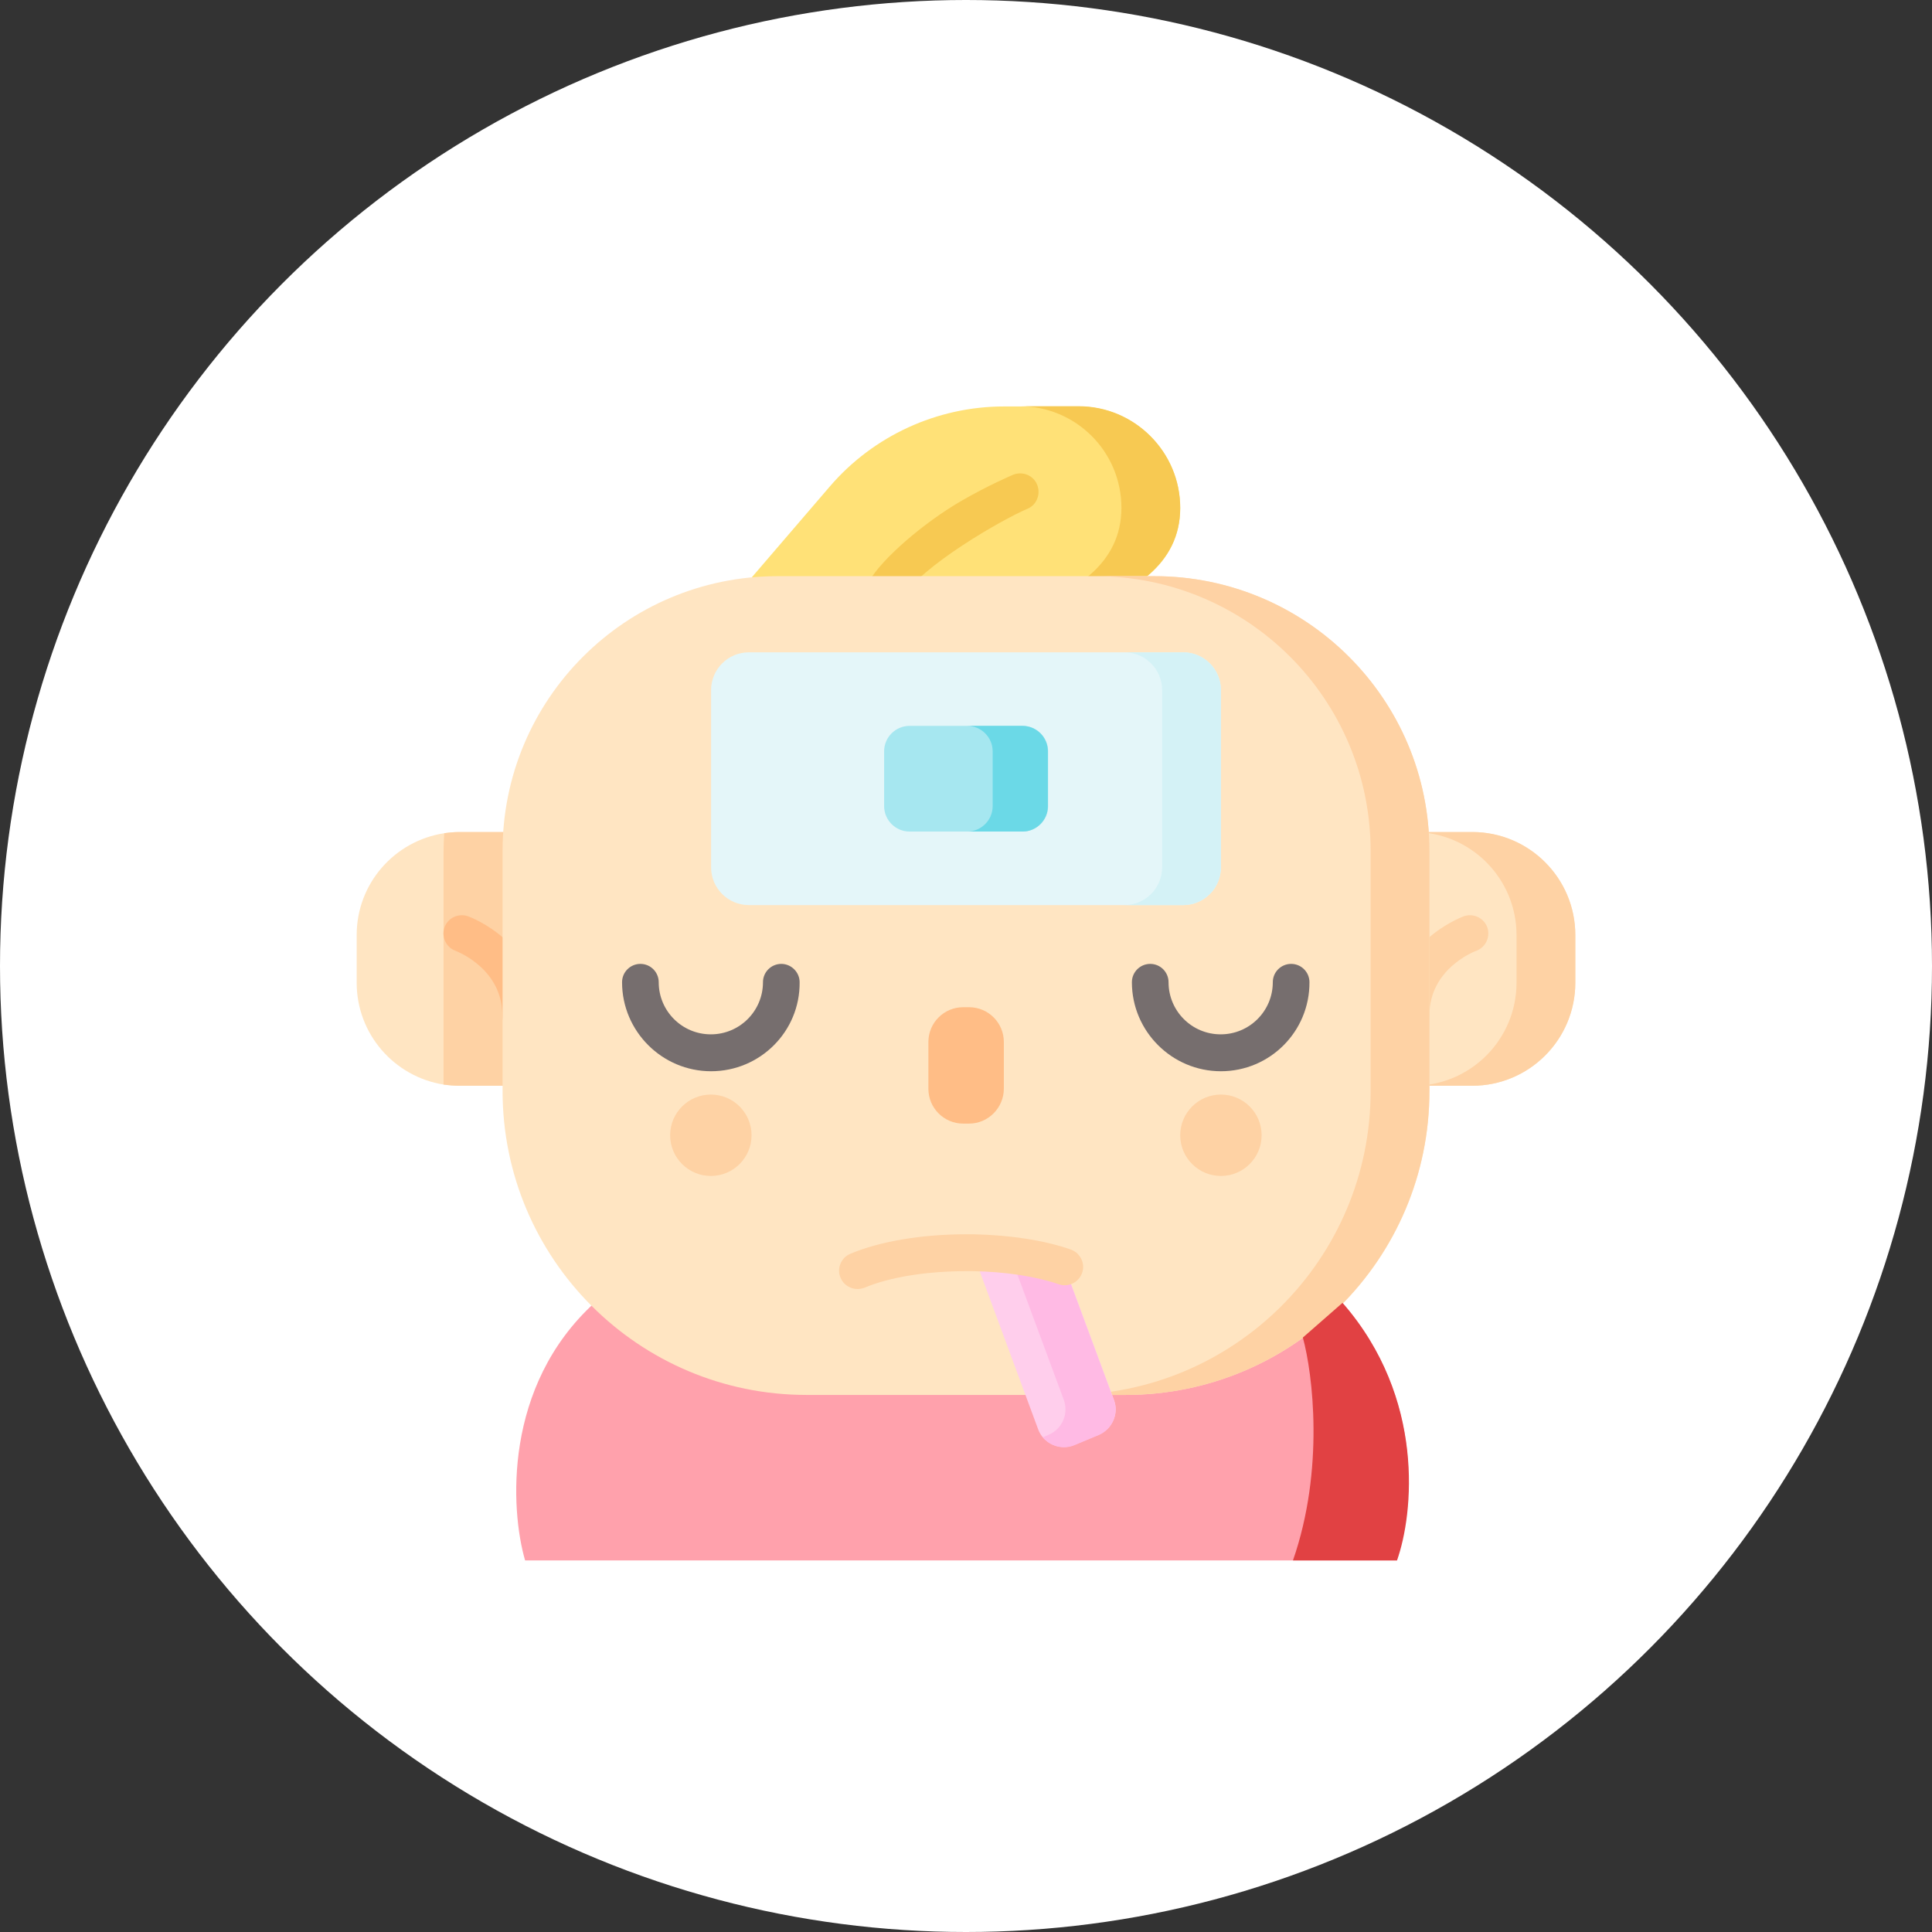 <?xml version="1.0" encoding="UTF-8"?> <svg xmlns="http://www.w3.org/2000/svg" width="195" height="195" viewBox="0 0 195 195" fill="none"><rect x="0" y="0" width="195" height="195" fill="#333333" stroke="none"/><circle cx="97.5" cy="97.5" r="97.5" fill="white"></circle><path d="M112.106 152.517C111.386 152.517 110.689 152.084 110.401 151.388L108.118 145.982C107.71 145.045 108.166 143.94 109.103 143.556C110.04 143.148 111.145 143.604 111.53 144.541L113.812 149.946C114.22 150.883 113.764 151.988 112.827 152.373C112.587 152.469 112.347 152.517 112.106 152.517Z" fill="#FE4FB7"></path><path d="M148.598 109.587H141.463V83.978H148.598C154.339 83.978 159 88.639 159 94.38V99.185C159 104.926 154.339 109.587 148.598 109.587Z" fill="#FFE5C2"></path><path d="M142.424 104.326C141.391 104.326 140.574 103.485 140.574 102.476C140.574 95.173 147.445 92.603 147.733 92.483C148.694 92.146 149.751 92.627 150.111 93.588C150.448 94.549 149.967 95.606 149.006 95.966C148.79 96.038 144.274 97.792 144.274 102.476C144.298 103.509 143.457 104.326 142.424 104.326Z" fill="#FED2A4"></path><path d="M148.598 83.978H142.664C148.406 83.978 153.066 88.639 153.066 94.38V99.185C153.066 104.926 148.406 109.587 142.664 109.587H148.598C154.339 109.587 159 104.926 159 99.185V94.38C159 88.639 154.339 83.978 148.598 83.978Z" fill="#FED2A4"></path><path d="M53.537 83.978V109.587H46.402C45.85 109.587 45.297 109.539 44.769 109.467C39.796 108.674 36 104.374 36 99.185V94.38C36 89.167 39.82 84.867 44.841 84.098C45.345 84.026 45.874 83.978 46.402 83.978H53.537Z" fill="#FFE5C2"></path><path d="M53.537 83.978V109.587H46.402C45.85 109.587 45.297 109.539 44.769 109.467V85.924C44.769 85.323 44.793 84.699 44.841 84.098C45.345 84.026 45.874 83.978 46.402 83.978H53.537Z" fill="#FED2A4"></path><path d="M52.552 104.326C51.519 104.326 50.702 103.485 50.702 102.476C50.702 97.792 46.162 96.038 45.97 95.966C45.009 95.606 44.528 94.549 44.865 93.588C45.225 92.627 46.282 92.146 47.243 92.483C47.531 92.579 54.402 95.173 54.402 102.476C54.426 103.509 53.585 104.326 52.552 104.326Z" fill="#FFBD86"></path><path d="M108.863 61.54C114.316 59.978 119.121 56.952 119.121 51.282C119.121 45.612 114.533 41.024 108.863 41.024H101.344C94.593 41.024 88.155 43.979 83.759 49.096L75.879 58.273C75.855 58.273 89.116 67.137 108.863 61.54Z" fill="#FFE177"></path><path d="M89.356 61.396C89.044 61.396 88.731 61.324 88.443 61.156C87.554 60.651 87.242 59.522 87.746 58.633C88.996 56.423 93.176 52.796 97.019 50.562C99.758 48.976 102.137 47.967 102.257 47.919C103.194 47.535 104.299 47.967 104.683 48.928C105.067 49.865 104.635 50.97 103.698 51.354C101.248 52.387 92.888 57.144 90.99 60.459C90.629 61.06 90.005 61.396 89.356 61.396Z" fill="#F7C952"></path><path d="M108.863 41H102.929C108.599 41 113.187 45.589 113.187 51.258C113.187 56.928 108.383 59.978 102.929 61.516C99.35 62.525 96.01 63.078 92.888 63.27C97.5 63.582 102.881 63.222 108.863 61.516C114.316 59.955 119.121 56.928 119.121 51.258C119.121 45.612 114.509 41 108.863 41Z" fill="#F7C952"></path><path d="M135.5 131.5H60C50.8 139.9 51.5 152.333 53 157.5H141C144.5 145 139.333 135.833 135.5 131.5Z" fill="#FFA1AC"></path><path d="M113.596 140.793H81.404C64.468 140.793 50.726 127.052 50.726 110.116V85.924C50.702 70.573 63.147 58.153 78.473 58.153H116.503C131.829 58.153 144.274 70.597 144.274 85.924V110.116C144.298 127.052 130.556 140.793 113.596 140.793Z" fill="#FFE5C2"></path><path d="M116.503 58.153H110.569C125.92 58.153 138.34 70.573 138.34 85.924V110.116C138.34 127.052 124.598 140.793 107.662 140.793H113.596C130.532 140.793 144.274 127.052 144.274 110.116V85.924C144.298 70.573 131.854 58.153 116.503 58.153Z" fill="#FED2A4"></path><path d="M97.812 113.407H97.212C95.266 113.407 93.704 111.821 93.704 109.899V105.167C93.704 103.221 95.29 101.659 97.212 101.659H97.812C99.758 101.659 101.32 103.245 101.32 105.167V109.875C101.32 111.821 99.734 113.407 97.812 113.407Z" fill="#FFBD86"></path><path d="M123.229 118.692C125.498 118.692 127.337 116.852 127.337 114.584C127.337 112.315 125.498 110.476 123.229 110.476C120.96 110.476 119.121 112.315 119.121 114.584C119.121 116.852 120.96 118.692 123.229 118.692Z" fill="#FED2A4"></path><path d="M71.747 118.692C74.016 118.692 75.855 116.852 75.855 114.584C75.855 112.315 74.016 110.476 71.747 110.476C69.478 110.476 67.639 112.315 67.639 114.584C67.639 116.852 69.478 118.692 71.747 118.692Z" fill="#FED2A4"></path><path d="M110.905 144.805L108.431 145.838C106.989 146.439 105.308 145.718 104.779 144.253L98.197 126.451C101.8 126.523 105.043 127.052 107.47 127.893L112.443 141.322C112.947 142.667 112.274 144.229 110.905 144.805Z" fill="#FFCEEC"></path><path d="M112.419 141.298L107.446 127.869C105.019 127.028 101.776 126.499 98.173 126.427L98.341 126.884C99.854 127.124 101.224 127.46 102.401 127.869L107.374 141.298C107.878 142.691 107.205 144.229 105.86 144.805L105.26 145.069C106.004 145.982 107.302 146.343 108.455 145.862L110.929 144.829C112.274 144.229 112.947 142.667 112.419 141.298Z" fill="#FFBAE4"></path><path d="M119.409 91.353H75.591C73.477 91.353 71.771 89.648 71.771 87.534V69.66C71.771 67.546 73.477 65.84 75.591 65.84H119.409C121.523 65.84 123.229 67.546 123.229 69.66V87.534C123.229 89.648 121.523 91.353 119.409 91.353Z" fill="#E4F6F9"></path><path d="M119.409 65.84H113.476C115.59 65.84 117.295 67.546 117.295 69.66V87.534C117.295 89.648 115.59 91.353 113.476 91.353H119.409C121.523 91.353 123.229 89.648 123.229 87.534V69.66C123.229 67.546 121.523 65.84 119.409 65.84Z" fill="#D4F2F6"></path><path d="M89.236 81.36V75.834C89.236 74.417 90.389 73.264 91.806 73.264H103.218C104.635 73.264 105.788 74.417 105.788 75.834V81.36C105.788 82.777 104.635 83.93 103.218 83.93H91.806C90.389 83.93 89.236 82.777 89.236 81.36Z" fill="#A6E7F0"></path><path d="M105.764 75.834V81.36C105.764 82.777 104.611 83.93 103.194 83.93H97.62C99.037 83.93 100.191 82.777 100.191 81.36V75.834C100.191 74.417 99.037 73.264 97.62 73.264H103.194C104.611 73.264 105.764 74.417 105.764 75.834Z" fill="#6BD9E7"></path><path d="M71.771 108.122C66.822 108.122 62.786 104.086 62.786 99.137C62.786 98.104 63.627 97.287 64.636 97.287C65.669 97.287 66.486 98.128 66.486 99.137C66.486 102.044 68.84 104.398 71.747 104.398C74.654 104.398 77.008 102.044 77.008 99.137C77.008 98.104 77.849 97.287 78.858 97.287C79.867 97.287 80.708 98.128 80.708 99.137C80.756 104.11 76.72 108.122 71.771 108.122ZM123.229 108.122C118.28 108.122 114.244 104.086 114.244 99.137C114.244 98.104 115.085 97.287 116.094 97.287C117.127 97.287 117.944 98.128 117.944 99.137C117.944 102.044 120.298 104.398 123.205 104.398C126.112 104.398 128.466 102.044 128.466 99.137C128.466 98.104 129.307 97.287 130.316 97.287C131.349 97.287 132.166 98.128 132.166 99.137C132.19 104.11 128.178 108.122 123.229 108.122Z" fill="#766E6E"></path><path d="M86.545 130.103C85.825 130.103 85.128 129.671 84.84 128.974C84.431 128.037 84.888 126.932 85.825 126.548C88.779 125.298 93.032 124.578 97.5 124.578H98.221C101.896 124.65 105.404 125.178 108.07 126.115C109.031 126.451 109.56 127.508 109.223 128.469C108.887 129.43 107.83 129.959 106.869 129.623C104.539 128.83 101.464 128.349 98.173 128.301H97.524C93.536 128.301 89.788 128.902 87.29 129.959C87.026 130.055 86.785 130.103 86.545 130.103Z" fill="#FED2A4"></path><path d="M131.5 135L135.5 131.5C143.9 141.1 142.667 152.833 141 157.5H130.5C133.7 148.3 132.5 138.667 131.5 135Z" fill="#E14143"></path></svg> 